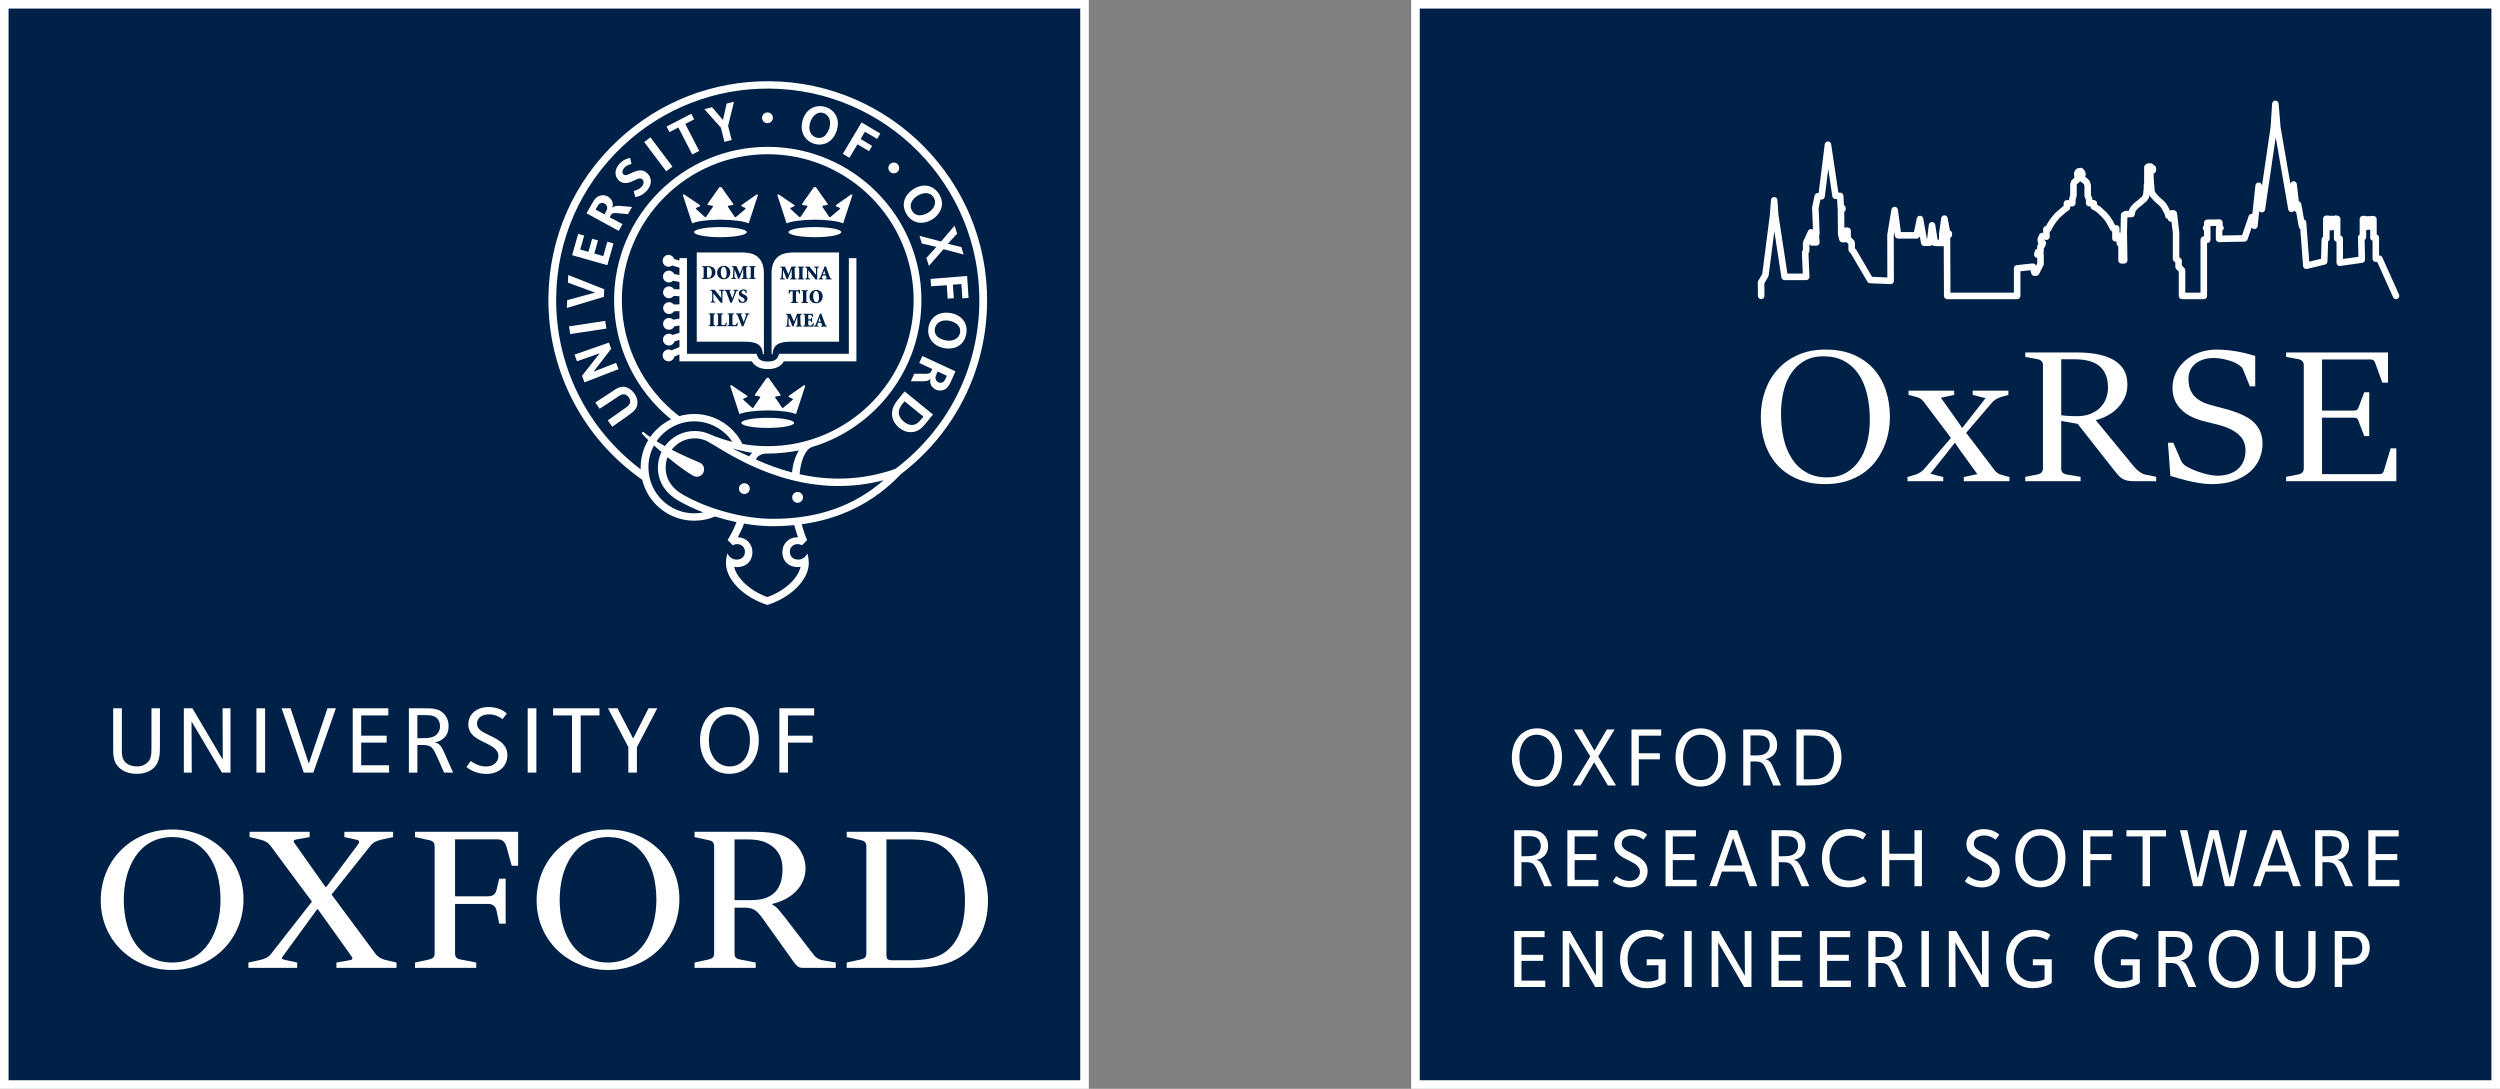 <?xml version="1.0" encoding="UTF-8"?><svg id="Quadrangle_and_Rectangle" xmlns="http://www.w3.org/2000/svg" viewBox="0 0 661.268 288"><rect x="0" y="0" width="661.268" height="288" fill="#808080" stroke="none"/><defs><style>.cls-1{fill:#002147;}.cls-1,.cls-2{stroke-width:0px;}.cls-2{fill:#fff;}</style></defs><rect class="cls-2" width="288" height="288"/><rect class="cls-1" x="2.268" y="2.268" width="283.464" height="283.465"/><path class="cls-2" d="M40.775,203.004c-.943.943-2.422,1.684-4.641,1.684-1.81,0-3.545-.561-4.717-1.734-1.53-1.53-1.479-3.468-1.479-5.15v-10.455h2.295v10.71c0,1.3-.051,2.575.969,3.595.689.688,1.759,1.071,3.009,1.071s2.193-.434,2.805-1.045c1.147-1.148,1.045-2.448,1.045-5.33v-9.001h2.244v8.645c0,3.161.102,5.38-1.53,7.012Z"/><path class="cls-2" d="M58.697,204.356l-8.032-13.54.051,13.54h-2.091v-17.008h2.269l8.032,13.591-.051-13.591h2.091v17.008h-2.269Z"/><path class="cls-2" d="M67.827,204.356v-17.008h2.295v17.008h-2.295Z"/><path class="cls-2" d="M82.876,204.356h-2.525l-5.865-17.008h2.372l4.819,14.662,4.947-14.662h2.218l-5.967,17.008Z"/><path class="cls-2" d="M93.3,204.356v-17.008h9.41v1.887h-7.166v5.354h6.732v1.836h-6.732v5.993h7.369v1.938h-9.613Z"/><path class="cls-2" d="M117.461,204.356l-1.964-4.436c-1.173-2.627-1.734-2.857-4.029-2.857h-1.071v7.293h-2.244v-17.008h3.774c2.27,0,4.029-.025,5.406,1.351.841.841,1.326,1.963,1.326,3.391,0,1.174-.332,2.168-1.046,2.933-.612.663-1.606,1.225-2.728,1.351.561.025,1.122.357,1.454.689.51.511.867,1.326,1.326,2.372l2.193,4.921h-2.397ZM115.651,190.051c-.918-.919-2.117-.893-3.494-.893h-1.759v6.094h.791c1.632,0,3.289.052,4.36-1.02.536-.535.841-1.326.841-2.143,0-.918-.357-1.657-.739-2.039Z"/><path class="cls-2" d="M128.62,204.713c-3.009,0-5.023-1.632-5.227-1.836l1.096-1.581c.306.204,1.963,1.453,4.029,1.453,2.091,0,3.315-1.249,3.315-2.805,0-1.861-2.083-2.779-3.919-3.672-2.167-1.046-4.037-2.168-4.037-4.667,0-2.703,2.193-4.59,5.33-4.59,3.136,0,4.692,1.556,4.845,1.734l-1.147,1.478c-.204-.178-1.556-1.274-3.544-1.274-1.861,0-3.188.918-3.188,2.447,0,1.606,1.504,2.202,3.188,3.069,1.504.765,4.845,1.929,4.845,5.27,0,2.805-2.065,4.973-5.584,4.973Z"/><path class="cls-2" d="M139.581,204.356v-17.008h2.295v17.008h-2.295Z"/><path class="cls-2" d="M153.594,189.235v15.121h-2.295v-15.121h-4.998v-1.887h12.265v1.887h-4.972Z"/><path class="cls-2" d="M168.469,197.624v6.731h-2.269v-6.731l-5.38-10.276h2.507l4.148,8.003,4.068-8.003h2.307l-5.381,10.276Z"/><path class="cls-2" d="M192.881,204.688c-4.488,0-7.727-3.647-7.727-8.798,0-5.253,3.213-8.874,7.854-8.874,4.538,0,7.7,3.621,7.7,8.747,0,5.304-3.188,8.925-7.828,8.925ZM192.855,188.955c-3.238,0-5.356,2.728-5.356,6.885,0,4.131,2.372,6.885,5.482,6.885,3.545,0,5.381-3.034,5.381-7.038,0-4.055-2.27-6.731-5.508-6.731Z"/><path class="cls-2" d="M208.419,189.235v5.354h6.527v1.836h-6.527v7.931h-2.269v-17.008h9.205v1.887h-6.936Z"/><path class="cls-2" d="M64.407,237.785c0,10.894-8.389,18.782-18.881,18.782-10.682,0-18.881-7.99-18.881-18.381,0-10.884,8.4-18.779,18.881-18.779,10.695,0,18.881,7.984,18.881,18.378h0ZM58.329,237.985c0-9.89-4.699-16.573-12.803-16.573-8.787,0-12.781,8.087-12.781,16.573,0,9.894,4.695,16.612,12.781,16.612,8.801,0,12.803-8.105,12.803-16.612h0Z"/><path class="cls-2" d="M179.704,237.785c0,10.894-8.392,18.782-18.882,18.782-10.681,0-18.88-7.99-18.88-18.381,0-10.884,8.395-18.779,18.88-18.779,10.688,0,18.882,7.984,18.882,18.378h0ZM173.616,237.985c0-9.89-4.696-16.573-12.794-16.573-8.794,0-12.787,8.087-12.787,16.573,0,9.894,4.695,16.612,12.787,16.612,8.791,0,12.794-8.105,12.794-16.612h0Z"/><path class="cls-2" d="M194.291,238.084h4.494c6.794,0,8.197-4.173,8.197-8.279,0-3.074-1.303-5.584-4.494-6.986-1.705-.702-3.303-.8-5.497-.8h-2.7v16.065h0ZM202.488,244.004c-2.1-3.01-2.9-3.914-5.497-3.914h-2.7v12.005c0,1.004.3,1.498,1.499,1.703l4.099.799v1.411h-16.18v-1.411l3.691-.799c1.203-.306,1.492-.699,1.492-1.703v-28.17c0-1.005-.389-1.51-1.492-1.709l-3.691-.805v-1.399h15.778c3.303,0,5.597.297,7.495,1.001,3.893,1.499,6.088,5.212,6.088,8.688,0,4.406-3.291,8.082-8.789,9.387v.203c1.104.495,1.699,1.208,5.598,6.31l4.996,6.493c.695,1.004,1.499,1.703,2.791,1.906l3.402.596v1.411h-8.688c-1.004,0-1.506-.306-2.402-1.514l-7.49-10.49h0Z"/><path class="cls-2" d="M132.051,232.409h1.698v11.902h-1.698l-.703-3.419c-.289-1.297-1.09-1.803-2.294-1.803h-8.688v13.006c0,1.004.3,1.498,1.491,1.703l4.106.799v1.411h-16.191v-1.411l3.691-.799c1.205-.306,1.506-.699,1.506-1.703v-28.17c0-1.005-.402-1.51-1.506-1.709l-3.691-.805v-1.399h27.275v8.986h-1.693l-1.404-5.074c-.399-1.412-1.203-1.906-2.399-1.906h-11.184v15.062h8.688c1.204,0,2.005-.47,2.294-1.764l.703-2.908h0Z"/><path class="cls-2" d="M223.965,256.008v-1.411l3.693-.799c1.201-.306,1.502-.699,1.502-1.703v-28.17c0-1.005-.4-1.51-1.502-1.709l-3.693-.805v-1.399h16.887c4.594,0,7.893.593,10.582,1.803,6.801,3.112,9.893,9.793,9.893,16.37,0,6.416-2.389,12.396-8.488,15.612-2.797,1.496-6.691,2.21-11.785,2.21h-17.088ZM234.459,222.019v30.368c0,1.309.297,1.614,1.598,1.614h4.395c4.193,0,7.291-.509,9.49-2.108,3.7-2.706,5.297-7.386,5.297-13.604,0-6.084-1.597-11.862-6.594-14.771-2.107-1.201-4.797-1.498-8.994-1.498h-5.191Z"/><path class="cls-2" d="M78.602,254.597v1.411h-12.894v-1.411l3.195-.697c1.199-.307,2.102-.698,2.807-1.615l10.796-13.792-10.796-14.567c-.705-1.005-1.607-1.51-2.705-1.809l-2.99-.705v-1.399h15.889v1.399l-3.403.607c-1.094.197-.992.494-.388,1.298l7.981,11.301h.203l8.287-11.101c.603-.801.603-1.201-.301-1.4l-3.191-.705v-1.399h12.881v1.399l-3.189.705c-1.204.299-2.107.702-2.803,1.603l-10.279,12.891,11.477,15.484c.702,1.004,1.605,1.498,2.708,1.805l2.988.697v1.411h-15.891v-1.411l3.411-.596c1.085-.203.983-.509.397-1.31l-8.705-12.191h-.196l-8.891,12.191c-.604.802-.699,1.005.398,1.209l3.203.697h0Z"/><path class="cls-2" d="M188.275,72.091c0,.92-.45,1.42-.9,1.42-.25,0-.37-.09-.37-.55v-2c0-.13.01-.25.03-.26.04-.02.11-.04.23-.04.44,0,1.01.31,1.01,1.43Z"/><path class="cls-2" d="M191.385,70.591c-.4,0-.73.46-.73,1.37,0,.94.35,1.63.86,1.63.45,0,.69-.43.69-1.37,0-1.05-.37-1.63-.82-1.63ZM191.385,70.591c-.4,0-.73.46-.73,1.37,0,.94.35,1.63.86,1.63.45,0,.69-.43.69-1.37,0-1.05-.37-1.63-.82-1.63ZM191.385,70.591c-.4,0-.73.46-.73,1.37,0,.94.35,1.63.86,1.63.45,0,.69-.43.69-1.37,0-1.05-.37-1.63-.82-1.63ZM191.385,70.591c-.4,0-.73.46-.73,1.37,0,.94.35,1.63.86,1.63.45,0,.69-.43.69-1.37,0-1.05-.37-1.63-.82-1.63ZM191.385,70.591c-.4,0-.73.46-.73,1.37,0,.94.35,1.63.86,1.63.45,0,.69-.43.69-1.37,0-1.05-.37-1.63-.82-1.63ZM191.385,70.591c-.4,0-.73.46-.73,1.37,0,.94.35,1.63.86,1.63.45,0,.69-.43.69-1.37,0-1.05-.37-1.63-.82-1.63ZM191.385,70.591c-.4,0-.73.46-.73,1.37,0,.94.35,1.63.86,1.63.45,0,.69-.43.69-1.37,0-1.05-.37-1.63-.82-1.63ZM191.385,70.591c-.4,0-.73.46-.73,1.37,0,.94.35,1.63.86,1.63.45,0,.69-.43.69-1.37,0-1.05-.37-1.63-.82-1.63ZM191.385,70.591c-.4,0-.73.46-.73,1.37,0,.94.35,1.63.86,1.63.45,0,.69-.43.69-1.37,0-1.05-.37-1.63-.82-1.63ZM191.385,70.591c-.4,0-.73.46-.73,1.37,0,.94.35,1.63.86,1.63.45,0,.69-.43.69-1.37,0-1.05-.37-1.63-.82-1.63ZM191.385,70.591c-.4,0-.73.46-.73,1.37,0,.94.35,1.63.86,1.63.45,0,.69-.43.69-1.37,0-1.05-.37-1.63-.82-1.63ZM191.385,70.591c-.4,0-.73.46-.73,1.37,0,.94.35,1.63.86,1.63.45,0,.69-.43.69-1.37,0-1.05-.37-1.63-.82-1.63ZM191.385,70.591c-.4,0-.73.46-.73,1.37,0,.94.35,1.63.86,1.63.45,0,.69-.43.69-1.37,0-1.05-.37-1.63-.82-1.63ZM191.385,70.591c-.4,0-.73.46-.73,1.37,0,.94.35,1.63.86,1.63.45,0,.69-.43.69-1.37,0-1.05-.37-1.63-.82-1.63ZM191.385,70.591c-.4,0-.73.46-.73,1.37,0,.94.35,1.63.86,1.63.45,0,.69-.43.69-1.37,0-1.05-.37-1.63-.82-1.63ZM191.385,70.591c-.4,0-.73.46-.73,1.37,0,.94.35,1.63.86,1.63.45,0,.69-.43.69-1.37,0-1.05-.37-1.63-.82-1.63ZM191.385,70.591c-.4,0-.73.46-.73,1.37,0,.94.35,1.63.86,1.63.45,0,.69-.43.69-1.37,0-1.05-.37-1.63-.82-1.63ZM191.385,70.591c-.4,0-.73.46-.73,1.37,0,.94.35,1.63.86,1.63.45,0,.69-.43.69-1.37,0-1.05-.37-1.63-.82-1.63ZM191.385,70.591c-.4,0-.73.46-.73,1.37,0,.94.35,1.63.86,1.63.45,0,.69-.43.69-1.37,0-1.05-.37-1.63-.82-1.63ZM191.385,70.591c-.4,0-.73.46-.73,1.37,0,.94.35,1.63.86,1.63.45,0,.69-.43.69-1.37,0-1.05-.37-1.63-.82-1.63ZM202.055,72.211c0-2.1-.71-3.79-2.24-4.69-.97-.57-2.27-.75-3.88-.75h-11.64v23.61h12.68c2.93,0,4.66.66,4.81,3.29h.28l-.01-21.46ZM193.475,73.581c.25-.02.35-.07.38-.27.02-.16.05-.43.08-.91l.06-1.05c.03-.65-.01-.71-.42-.75v-.2h1.23l.91,2.06.79-2.06h1.27v.2c-.4.04-.42.06-.4.61l.05,1.74c.01.58.02.59.4.63v.2h-1.63v-.2c.39-.04.41-.05.4-.63l-.01-1.83h-.03l-1,2.61h-.28l-.95-2.43h-.01l-.04,1.16c-.02.44-.01.69.01.85.02.2.13.24.47.27v.2h-1.28v-.2ZM196.425,78.701l-.08-.04c-.43-.2-.91-.47-.91-1.02,0-.59.42-1.07,1.24-1.07.16,0,.33.02.48.06.12.03.2.05.27.07.02.21.06.46.12.82l-.23.03c-.12-.34-.3-.71-.71-.71-.27,0-.45.2-.45.45,0,.26.2.41.53.56l.12.06c.48.22.89.48.89,1.09,0,.64-.52,1.11-1.32,1.11-.21,0-.43-.04-.57-.09-.15-.05-.26-.09-.33-.13-.04-.23-.1-.51-.17-.86l.23-.07c.11.3.42.88.93.88.27,0,.48-.18.48-.52,0-.3-.21-.48-.52-.62ZM192.995,77.121c.09.29.51,1.32.7,1.83.16-.45.49-1.44.58-1.68.11-.32.07-.38-.16-.4l-.16-.02v-.2h1.26v.2c-.29.04-.37.06-.57.54-.03.07-.66,1.61-1.06,2.68h-.4c-.36-.94-.84-2.23-1.03-2.72-.17-.44-.28-.47-.53-.5v-.2h1.68v.2l-.17.02c-.2.02-.2.07-.14.25ZM191.485,70.321c.96,0,1.69.7,1.69,1.73,0,1.12-.76,1.81-1.76,1.81-1.05,0-1.73-.76-1.73-1.72,0-.85.56-1.82,1.8-1.82ZM185.705,73.781v-.2c.38-.03.42-.07.42-.63v-1.72c0-.56-.04-.6-.38-.63v-.2h1.52c.64,0,1.17.13,1.52.46.24.24.45.62.45,1.07,0,1.3-.99,1.85-2.19,1.85h-1.34ZM189.165,83.101c-.36.03-.4.06-.4.63v1.71c0,.56.04.6.4.63v.21h-1.69v-.21c.36-.03.4-.07.4-.63v-1.71c0-.57-.04-.6-.4-.63v-.21h1.69v.21ZM189.245,80.031h-1.29v-.2c.23-.01.36-.09.39-.27.02-.16.04-.45.04-.99v-.96c0-.39-.01-.45-.12-.6-.07-.11-.2-.14-.39-.16v-.2h1.15l1.73,2.16h.01v-.7c0-.55-.02-.83-.04-.99-.02-.19-.17-.25-.51-.27v-.2h1.33v.2c-.26.01-.4.08-.42.27-.02.16-.04.44-.04.99v1.96h-.45l-1.93-2.46h-.01v.96c0,.54.02.83.04.99.03.18.17.25.51.27v.2ZM192.085,86.281h-2.58v-.21c.4-.03.44-.07.44-.63v-1.71c0-.57-.04-.6-.39-.63v-.21h1.69v.21c-.38.03-.42.06-.42.63v1.78c0,.27.01.4.11.45.08.04.2.04.36.04.17,0,.39-.01.5-.15.08-.09.17-.23.25-.51l.23.04c-.03.19-.14.74-.19.9ZM194.995,86.281h-2.59v-.21c.4-.03.44-.07.44-.63v-1.71c0-.57-.04-.6-.39-.63v-.21h1.69v.21c-.37.03-.41.06-.41.63v1.78c0,.27.01.4.1.45.08.04.2.04.36.04.17,0,.4-.01.5-.15.09-.09.18-.23.26-.51l.22.04c-.03.19-.14.74-.18.9ZM198.245,83.101c-.29.03-.37.06-.57.53-.03.08-.66,1.62-1.05,2.68h-.41c-.36-.93-.84-2.22-1.03-2.71-.17-.45-.28-.47-.53-.5v-.21h1.68v.21l-.17.02c-.2.02-.2.06-.14.25.1.29.51,1.31.7,1.82.16-.44.49-1.43.58-1.68.11-.32.07-.37-.16-.4l-.15-.01v-.21h1.25v.21ZM199.865,70.601c-.36.03-.4.07-.4.63v1.72c0,.56.04.6.4.63v.2h-1.69v-.2c.36-.03.4-.07.4-.63v-1.72c0-.56-.04-.6-.4-.63v-.2h1.69v.2ZM191.515,73.591c.45,0,.69-.43.69-1.37,0-1.05-.37-1.63-.82-1.63-.4,0-.73.46-.73,1.37,0,.94.35,1.63.86,1.63ZM191.385,70.591c-.4,0-.73.46-.73,1.37,0,.94.35,1.63.86,1.63.45,0,.69-.43.69-1.37,0-1.05-.37-1.63-.82-1.63ZM191.385,70.591c-.4,0-.73.46-.73,1.37,0,.94.35,1.63.86,1.63.45,0,.69-.43.69-1.37,0-1.05-.37-1.63-.82-1.63ZM191.385,70.591c-.4,0-.73.46-.73,1.37,0,.94.35,1.63.86,1.63.45,0,.69-.43.69-1.37,0-1.05-.37-1.63-.82-1.63ZM191.385,70.591c-.4,0-.73.46-.73,1.37,0,.94.35,1.63.86,1.63.45,0,.69-.43.69-1.37,0-1.05-.37-1.63-.82-1.63ZM191.385,70.591c-.4,0-.73.46-.73,1.37,0,.94.35,1.63.86,1.63.45,0,.69-.43.69-1.37,0-1.05-.37-1.63-.82-1.63ZM191.385,70.591c-.4,0-.73.46-.73,1.37,0,.94.35,1.63.86,1.63.45,0,.69-.43.69-1.37,0-1.05-.37-1.63-.82-1.63ZM191.385,70.591c-.4,0-.73.46-.73,1.37,0,.94.35,1.63.86,1.63.45,0,.69-.43.69-1.37,0-1.05-.37-1.63-.82-1.63ZM191.385,70.591c-.4,0-.73.46-.73,1.37,0,.94.35,1.63.86,1.63.45,0,.69-.43.69-1.37,0-1.05-.37-1.63-.82-1.63ZM191.385,70.591c-.4,0-.73.46-.73,1.37,0,.94.35,1.63.86,1.63.45,0,.69-.43.69-1.37,0-1.05-.37-1.63-.82-1.63ZM191.385,70.591c-.4,0-.73.46-.73,1.37,0,.94.35,1.63.86,1.63.45,0,.69-.43.69-1.37,0-1.05-.37-1.63-.82-1.63ZM191.385,70.591c-.4,0-.73.46-.73,1.37,0,.94.35,1.63.86,1.63.45,0,.69-.43.69-1.37,0-1.05-.37-1.63-.82-1.63ZM191.385,70.591c-.4,0-.73.46-.73,1.37,0,.94.35,1.63.86,1.63.45,0,.69-.43.69-1.37,0-1.05-.37-1.63-.82-1.63ZM191.385,70.591c-.4,0-.73.46-.73,1.37,0,.94.35,1.63.86,1.63.45,0,.69-.43.69-1.37,0-1.05-.37-1.63-.82-1.63ZM191.385,70.591c-.4,0-.73.46-.73,1.37,0,.94.35,1.63.86,1.63.45,0,.69-.43.69-1.37,0-1.05-.37-1.63-.82-1.63ZM191.385,70.591c-.4,0-.73.46-.73,1.37,0,.94.35,1.63.86,1.63.45,0,.69-.43.69-1.37,0-1.05-.37-1.63-.82-1.63ZM191.385,70.591c-.4,0-.73.46-.73,1.37,0,.94.35,1.63.86,1.63.45,0,.69-.43.69-1.37,0-1.05-.37-1.63-.82-1.63ZM191.385,70.591c-.4,0-.73.46-.73,1.37,0,.94.35,1.63.86,1.63.45,0,.69-.43.69-1.37,0-1.05-.37-1.63-.82-1.63ZM191.385,70.591c-.4,0-.73.46-.73,1.37,0,.94.35,1.63.86,1.63.45,0,.69-.43.69-1.37,0-1.05-.37-1.63-.82-1.63Z"/><path class="cls-2" d="M215.815,76.951c-.4,0-.73.46-.73,1.37,0,.94.35,1.63.86,1.63.45,0,.69-.43.69-1.37,0-1.05-.37-1.63-.82-1.63ZM218.015,71.571h-.02l-.32.99h.67l-.33-.99ZM218.015,71.571h-.02l-.32.99h.67l-.33-.99ZM215.815,76.951c-.4,0-.73.46-.73,1.37,0,.94.35,1.63.86,1.63.45,0,.69-.43.69-1.37,0-1.05-.37-1.63-.82-1.63ZM215.815,76.951c-.4,0-.73.46-.73,1.37,0,.94.35,1.63.86,1.63.45,0,.69-.43.69-1.37,0-1.05-.37-1.63-.82-1.63ZM218.015,71.571h-.02l-.32.99h.67l-.33-.99ZM218.015,71.571h-.02l-.32.99h.67l-.33-.99ZM215.815,76.951c-.4,0-.73.46-.73,1.37,0,.94.35,1.63.86,1.63.45,0,.69-.43.69-1.37,0-1.05-.37-1.63-.82-1.63ZM215.815,76.951c-.4,0-.73.46-.73,1.37,0,.94.35,1.63.86,1.63.45,0,.69-.43.69-1.37,0-1.05-.37-1.63-.82-1.63ZM218.015,71.571h-.02l-.32.99h.67l-.33-.99ZM218.015,71.571h-.02l-.32.99h.67l-.33-.99ZM215.815,76.951c-.4,0-.73.46-.73,1.37,0,.94.35,1.63.86,1.63.45,0,.69-.43.69-1.37,0-1.05-.37-1.63-.82-1.63ZM210.215,66.771c-1.61,0-2.92.18-3.88.75-1.54.9-2.25,2.59-2.25,4.69v21.46h.28c.15-2.63,1.88-3.29,4.81-3.29h12.76v-23.61h-11.72ZM212.955,70.511h1.15l1.73,2.16h.01v-.69c0-.55-.02-.84-.04-1-.03-.18-.17-.25-.51-.26v-.21h1.33v.21c-.26.01-.4.08-.42.26-.02.16-.05.45-.05,1v1.95h-.44l-1.93-2.45h-.01v.95c0,.55.02.84.04,1,.03.18.17.25.51.26v.21h-1.29v-.21c.23-.01.36-.08.39-.26.02-.16.04-.45.04-1v-.95c0-.39-.01-.46-.12-.6-.07-.11-.2-.15-.39-.16v-.21ZM217.605,78.411c0,1.11-.76,1.81-1.76,1.81-1.05,0-1.73-.76-1.73-1.72,0-.84.56-1.82,1.81-1.82.95,0,1.68.7,1.68,1.73ZM213.685,79.941v.2h-1.69v-.2c.36-.03.4-.07.4-.63v-1.72c0-.56-.04-.6-.4-.63v-.2h1.69v.2c-.36.03-.4.07-.4.63v1.72c0,.56.04.6.4.63ZM211.005,73.691c.36-.03.4-.06.4-.63v-1.71c0-.57-.04-.6-.4-.63v-.21h1.68v.21c-.36.03-.4.06-.4.63v1.71c0,.57.04.6.4.63v.21h-1.68v-.21ZM211.035,79.941v.2h-1.82v-.2c.41-.03.45-.07.45-.63v-2.28h-.08c-.35,0-.49.06-.58.16-.06.07-.12.21-.19.5h-.22c.02-.44.05-.79.06-1.06h.17c.07.12.13.13.27.13h2.07c.14,0,.16-.03.25-.13h.16c.01.22.03.66.06,1.05l-.23.01c-.08-.31-.14-.45-.22-.53-.08-.1-.26-.13-.51-.13h-.12v2.28c0,.56.04.6.48.63ZM207.585,73.901h-1.29v-.21c.25-.02.35-.07.38-.26.03-.16.06-.44.08-.91l.06-1.05c.04-.66,0-.72-.41-.75v-.21h1.22l.91,2.06.8-2.06h1.26v.21c-.39.03-.42.05-.4.6l.05,1.74c.02.58.03.6.4.63v.21h-1.63v-.21c.39-.03.41-.05.4-.63l-.01-1.83h-.02l-1.01,2.61h-.28l-.95-2.43h-.01l-.04,1.16c-.01.45-.01.7.01.86.02.19.14.24.48.26v.21ZM212.145,86.391h-1.63v-.2c.39-.04.4-.06.4-.63l-.02-1.84h-.02l-1,2.61h-.28l-.96-2.42h-.01l-.03,1.15c-.02.45-.01.7.01.86.02.19.13.24.47.27v.2h-1.28v-.2c.25-.02.34-.08.38-.27.02-.16.05-.44.08-.91l.06-1.05c.03-.66-.01-.71-.42-.75v-.2h1.22l.91,2.06.8-2.06h1.27v.2c-.4.04-.42.06-.41.6l.06,1.75c.01.57.02.59.4.63v.2ZM215.105,86.391h-2.65v-.2c.4-.03.44-.07.44-.63v-1.72c0-.56-.04-.6-.39-.63v-.2h2.47c0,.08.03.46.06.86l-.23.01c-.06-.25-.11-.4-.2-.48-.08-.09-.25-.12-.53-.12h-.08c-.2,0-.21,0-.21.18v1h.26c.45,0,.46-.03.51-.42h.23v1.22h-.23c-.05-.45-.06-.48-.51-.48h-.26v.84c0,.28.01.4.1.45.08.04.2.05.36.05.21,0,.44-.03.56-.16.09-.09.17-.28.25-.53l.23.03c-.02.26-.13.79-.18.93ZM218.745,86.391h-1.63v-.2l.16-.02c.19-.03.2-.08.13-.27l-.19-.53h-.85l-.16.5c-.07.22-.07.27.17.3l.16.02v.2h-1.22v-.2c.27-.04.35-.06.52-.5l1.04-2.69.36-.07.35.98c.23.62.45,1.24.65,1.77.16.45.26.48.51.51v.2ZM219.975,73.901h-1.64v-.21l.16-.02c.19-.02.2-.08.13-.26l-.19-.53h-.85l-.16.5c-.06.22-.06.27.18.3l.15.01v.21h-1.22v-.21c.27-.03.35-.05.52-.49l1.04-2.69.36-.07.35.98c.23.62.45,1.23.65,1.76.17.46.26.48.52.51v.21ZM217.995,71.571l-.32.99h.67l-.33-.99h-.02ZM216.775,84.061l-.32,1h.66l-.32-1h-.02ZM215.085,78.321c0,.94.35,1.63.86,1.63.45,0,.69-.43.69-1.37,0-1.05-.37-1.63-.82-1.63-.4,0-.73.46-.73,1.37ZM215.815,76.951c-.4,0-.73.46-.73,1.37,0,.94.35,1.63.86,1.63.45,0,.69-.43.69-1.37,0-1.05-.37-1.63-.82-1.63ZM218.015,71.571h-.02l-.32.99h.67l-.33-.99ZM218.015,71.571h-.02l-.32.99h.67l-.33-.99ZM215.815,76.951c-.4,0-.73.46-.73,1.37,0,.94.35,1.63.86,1.63.45,0,.69-.43.69-1.37,0-1.05-.37-1.63-.82-1.63ZM215.815,76.951c-.4,0-.73.46-.73,1.37,0,.94.35,1.63.86,1.63.45,0,.69-.43.69-1.37,0-1.05-.37-1.63-.82-1.63ZM218.015,71.571h-.02l-.32.99h.67l-.33-.99ZM218.015,71.571h-.02l-.32.99h.67l-.33-.99ZM215.815,76.951c-.4,0-.73.46-.73,1.37,0,.94.35,1.63.86,1.63.45,0,.69-.43.69-1.37,0-1.05-.37-1.63-.82-1.63ZM218.015,71.571h-.02l-.32.99h.67l-.33-.99ZM218.015,71.571h-.02l-.32.99h.67l-.33-.99Z"/><path class="cls-2" d="M224.526,68.271v25.306h-18.425l-.253.625c-.3.74-.841,1.426-2.757,1.426-1.914,0-2.455-.686-2.755-1.426l-.252-.625h-18.367v-25.306h-2v.654l-1.402-.431c-.205-.623-.785-1.075-1.476-1.075-.861,0-1.563.7-1.563,1.563s.702,1.563,1.563,1.563c.358,0,.685-.126.949-.33l1.93.592v1.932l-1.388-.249c-.239-.506-.736-.87-1.333-.899-.861-.041-1.596.623-1.637,1.486-.042.862.625,1.595,1.486,1.636.453.022.867-.155,1.168-.45l1.703.306v1.976l-1.456-.065c-.278-.433-.761-.721-1.312-.721-.861,0-1.563.7-1.563,1.562,0,.863.702,1.563,1.563,1.563.501,0,.942-.24,1.228-.607l1.54.067v2.148l-1.505.054c-.286-.372-.732-.617-1.236-.617-.861,0-1.562.7-1.562,1.562s.701,1.562,1.562,1.562c.547,0,1.027-.282,1.306-.709l1.436-.052v1.978l-1.663.286c-.283-.283-.674-.459-1.105-.459-.861,0-1.563.7-1.563,1.562,0,.864.702,1.562,1.563,1.562.621,0,1.154-.365,1.406-.891l1.362-.234v1.937l-1.846.564c-.265-.204-.591-.33-.95-.33-.862,0-1.563.699-1.563,1.562,0,.864.701,1.563,1.563,1.563.69,0,1.27-.451,1.476-1.074l1.319-.403v1.863l-2.062.89c-.255-.157-.558-.242-.879-.23-.861.034-1.534.762-1.5,1.624.034.863.765,1.534,1.625,1.5.729-.029,1.316-.556,1.461-1.239l1.355-.585v1.835h19.134c.813,1.35,2.183,2.051,4.24,2.051,2.06,0,3.43-.701,4.242-2.051h19.192v-27.306h-2Z"/><path class="cls-2" d="M190.552,60.061c-3.853,0-6.976.6-6.976,1.338,0,.74,3.123,1.338,6.976,1.338,3.852,0,6.975-.598,6.975-1.338,0-.738-3.123-1.338-6.975-1.338Z"/><path class="cls-2" d="M200.157,51.42l-4.027,2.83-.034.287.957.43c.19.095.191.247.095.339l-2.53,2.135-.24-.021-1.791-2.642c-.124-.171-.079-.342.137-.378l1.203-.196v-.304l-3.118-4.405h-.513l-3.117,4.405v.304l1.203.196c.215.036.26.207.137.378l-1.793,2.642-.24.021-2.361-2.135c-.097-.092-.095-.244.094-.339l.958-.43-.035-.287-4.194-2.83-.34.134,2.463,7.524c1.25-.562,4.121-.957,7.482-.973,3.362.016,6.233.411,7.483.973l2.463-7.524-.34-.134Z"/><path class="cls-2" d="M203.063,110.518c-3.853,0-6.976.599-6.976,1.338s3.122,1.338,6.976,1.338c3.851,0,6.974-.599,6.974-1.338s-3.123-1.338-6.974-1.338Z"/><path class="cls-2" d="M212.667,101.877l-4.027,2.83-.034.287.957.43c.189.095.191.247.095.339l-2.529,2.135-.24-.021-1.792-2.641c-.123-.172-.079-.342.138-.378l1.202-.196v-.304l-3.117-4.405h-.514l-3.117,4.405v.304l1.203.196c.216.036.261.206.137.378l-1.792,2.641-.24.021-2.362-2.135c-.097-.092-.095-.244.094-.339l.958-.43-.035-.287-4.193-2.83-.34.133,2.462,7.524c1.25-.561,4.121-.957,7.483-.973,3.362.016,6.233.411,7.483.973l2.462-7.524-.34-.133Z"/><path class="cls-2" d="M215.543,60.061c-3.853,0-6.976.6-6.976,1.338,0,.74,3.123,1.338,6.976,1.338,3.852,0,6.974-.598,6.974-1.338,0-.738-3.122-1.338-6.974-1.338Z"/><path class="cls-2" d="M225.146,51.42l-4.026,2.83-.035.287.957.43c.189.095.191.247.095.339l-2.529,2.135-.24-.021-1.791-2.642c-.124-.171-.08-.342.137-.378l1.203-.196v-.304l-3.118-4.405h-.513l-3.117,4.405v.304l1.203.196c.215.036.26.207.137.378l-1.793,2.642-.24.021-2.361-2.162c-.097-.092-.096-.244.094-.339l.958-.402-.036-.287-4.193-2.83-.34.134,2.463,7.524c1.249-.562,4.12-.957,7.482-.973,3.362.016,6.233.411,7.483.973l2.462-7.524-.34-.134Z"/><path class="cls-2" d="M204.438,31.166c0,.79-.641,1.43-1.431,1.43s-1.431-.64-1.431-1.43c0-.79.641-1.431,1.431-1.431s1.431.641,1.431,1.431Z"/><path class="cls-2" d="M237.841,44.502c-.041.79-.715,1.395-1.503,1.353-.789-.04-1.395-.713-1.355-1.503.041-.786.715-1.394,1.503-1.353.789.04,1.396.714,1.355,1.502Z"/><path class="cls-2" d="M198.313,129.247c0,.79-.641,1.431-1.431,1.431s-1.431-.641-1.431-1.431c0-.791.641-1.432,1.431-1.432s1.431.641,1.431,1.432Z"/><path class="cls-2" d="M212.401,131.558c0,.79-.641,1.431-1.431,1.431s-1.431-.641-1.431-1.431c0-.79.641-1.43,1.431-1.43s1.431.64,1.431,1.43Z"/><path class="cls-2" d="M164.757,102.296c.488.003,1.874.137,3.047,1.804.482.687.824,1.495.822,2.342-.002,1.4-.685,2.21-2.328,3.366l-4.359,3.076-1.186-1.687,4.882-3.444c.451-.317,1.054-.84,1.055-1.51.001-.369-.05-.669-.384-1.145-.518-.735-1.06-.799-1.403-.799-.518-.001-1.008.312-2.058,1.05l-4.231,2.758-1.152-1.639,4.492-2.94c1.186-.835,1.952-1.236,2.803-1.232Z"/><path class="cls-2" d="M156.993,98.311l5.968-2.343.644,1.675-9.01,3.492-.638-1.746,4.661-5.936-6.011,2.101-.642-1.759,9.092-3.18.604,1.65-4.668,6.046Z"/><path class="cls-2" d="M150.517,86.325l9.57-1.456.31,2.037-9.571,1.456-.31-2.037Z"/><path class="cls-2" d="M159.745,78.515l-9.814,2.941.088-2.075,7.362-1.983-7.167-2.641.086-2.017,9.53,3.773-.085,2.001Z"/><path class="cls-2" d="M151.326,67.5l1.605-5.641,1.592.453-1.049,3.686,2.164.616.985-3.462,1.562.443-.985,3.463,2.373.676,1.081-3.798,1.62.461-1.637,5.752-9.312-2.649Z"/><path class="cls-2" d="M166.109,56.64l-2.867-.254c-1.358-.126-1.49.199-1.872.885l-.113.202,3.403,1.81-1.011,1.79-8.512-4.659,1.395-2.449c.63-1.129,1.301-2.328,3.004-2.328,1.07,0,2.558.899,2.558,2.516,0,.286-.069.59-.188.907.383-.552,1.076-.634,1.705-.627.351.004.693.056.977.08l2.583.227-1.06,1.901ZM158.963,53.708c-.494.14-.75.52-1.117,1.18l-.318.549,2.348,1.266.397-.71c.332-.596.405-.938.288-1.351-.09-.316-.387-.648-.678-.811-.343-.19-.682-.189-.919-.122Z"/><path class="cls-2" d="M170.397,37.578l1.645-1.24,5.826,7.731-1.646,1.24-5.826-7.731Z"/><path class="cls-2" d="M181.26,32.778l3.679,7.134-1.832.945-3.679-7.134-2.36,1.218-.758-1.471,6.541-3.373.758,1.471-2.349,1.21Z"/><path class="cls-2" d="M192.591,33.296l.935,3.746-1.916.478-.934-3.747-4.364-4.91,2.028-.506,2.886,3.378.972-4.347,1.945-.476-1.552,6.385Z"/><path class="cls-2" d="M227.634,36.773l3.056,1.819-.831,1.397-3.056-1.819-2.123,3.566-1.746-1.039,4.952-8.319,4.964,2.956-.847,1.421-3.217-1.915-1.152,1.933Z"/><path class="cls-2" d="M245.033,68.226l2.647-2.912-3.844-.909-.634-2.022,5.716,1.493,3.583-4.194.664,2.119-2.459,2.686,3.57.859.62,1.98-5.312-1.423-3.891,4.429-.66-2.106h0Z"/><path class="cls-2" d="M254.294,75.127l-2.245.181.238,3.576-1.623.108-.238-3.548-4.142.279-.138-1.944,9.662-.791.387,5.821-1.651.11-.25-3.793h0Z"/><path class="cls-2" d="M261.097,79.876c.26-31.938-25.557-58.131-57.55-58.39-14.949-.121-29.191,5.425-40.103,15.615-11.726,10.952-18.257,25.81-18.387,41.836-.155,19.108,9.114,36.995,24.803,47.953,1.488,6.206,7.092,10.839,13.774,10.839,1.911,0,3.765-.374,5.511-1.107,1.86.59,3.768,1.088,5.67,1.487-.617,1.7-1.493,3.302-2.347,4.752l1.389,1.389c.332-.221.723-.328,1.113-.33,1.062,0,2.079.727,2.071,2.038,0,1.065-.719,2.063-2.212,2.062-.811-.001-1.859-.428-2.425-1.64,0,0-.377,1.181-.377,2.603,0,4.307,4.68,9.047,10.943,11.031,6.299-1.969,10.96-6.725,10.96-11.031,0-1.422-.376-2.603-.376-2.603-.567,1.212-1.614,1.639-2.425,1.64-1.493.001-2.213-.997-2.213-2.062-.008-1.312,1.009-2.038,2.071-2.038.392.002.781.109,1.114.33l1.275-1.268.032-.019.054-.067c.005.004.012.005.018.01l.002-.035.008-.01-.006-.01v-.003c-.627-1.501-1.084-2.869-1.406-4.175,10.388-1.424,19.157-5.835,26.137-13.172l-.01-.014c14.403-10.95,22.744-27.52,22.891-45.612ZM183.635,135.78c-6.685,0-12.122-5.457-12.122-12.165,0-2.097.531-4.07,1.466-5.794.62.562,1.282,1.147,1.97,1.738-.591,1.246-.931,2.631-.931,4.098,0,3.642,1.836,6.649,5.308,8.697,2.015,1.188,4.301,2.259,6.722,3.187-.788.159-1.594.239-2.412.239ZM203.077,118.018c-2.267,0-4.501-.205-6.697-.589-2.365-4.819-7.354-7.929-12.745-7.929-1.382,0-2.714.207-3.978.576-9.51-7.286-15.172-18.671-15.172-30.67,0-21.29,17.312-38.61,38.592-38.61s38.591,17.32,38.591,38.61-17.312,38.611-38.591,38.611ZM211.312,119.129c-.999,1.611-1.613,3.707-1.825,5.829-3.533-.926-6.747-2.148-9.565-3.427.39-.815,1.305-1.571,2.864-1.571.097,0,.193.007.29.007,2.821,0,5.575-.289,8.235-.838ZM198.97,119.764c-.32.281-.587.6-.803.94-1.24-.524-3.63-1.642-4.406-2.107,1.227.395,3.967,1.044,5.209,1.168ZM183.635,111.449c4.061,0,7.862,2.085,10.092,5.424-1.961-.488-3.885-1.128-5.762-1.928l-.005.012-.056-.032c-1.308-.616-2.709-.929-4.165-.929-3.233,0-6.095,1.583-7.863,4.004-.741-.412-1.48-.844-2.206-1.295,2.19-3.171,5.838-5.256,9.965-5.256ZM210.817,142.124c-2.225,0-3.874,1.733-3.874,3.877,0,2.499,1.748,4.003,4.002,4.003.28,0,.554-.031.817-.087-.672,3.114-4.354,6.488-8.791,7.998-4.36-1.51-8.103-4.884-8.774-7.998.264.056.536.087.816.087,2.254,0,4.003-1.504,4.003-4.003,0-2.144-1.65-3.877-3.875-3.877.561-1.03,1.196-2.301,1.667-3.634,2.619.449,5.197.695,7.599.695,1.938,0,3.821-.101,5.662-.282.247.947.846,2.764,1.003,3.237-.079-.009-.162-.017-.256-.017ZM204.408,137.236c-7.728,0-17.372-2.627-23.999-6.537-1.978-1.167-4.338-3.337-4.338-7.042,0-.963.185-1.881.506-2.732,2.504,2.061,5.069,3.976,6.689,4.863.382.21.602.311,1.046.311,1.063,0,1.927-.866,1.927-1.935,0-.816-.443-1.479-1.175-1.799-1.39-.607-4.271-1.8-7.393-3.407,1.403-1.829,3.598-3.015,6.067-3.015,1.136,0,2.231.244,3.251.726l2.109,1.23c6.707,4.097,23.846,14.562,44.617,9.127-7.845,6.851-17.47,10.209-29.309,10.209ZM236.865,124.013c-9.284,3.272-17.954,3.063-25.367,1.429.236-3.175,1.418-6.692,3.374-7.222,16.677-5.058,28.85-20.541,28.85-38.813,0-22.364-18.233-40.56-40.645-40.56s-40.646,18.195-40.646,40.56c0,12.216,5.597,23.837,15.061,31.508-2.218,1.067-4.109,2.695-5.504,4.691-.666-.463-1.308-.941-1.908-1.435l-.379.381c.412.498,1.023,1.136,1.767,1.856-1.27,2.11-2.009,4.571-2.009,7.207,0,.182.021.357.027.537-14.188-10.665-22.52-27.377-22.375-45.2.126-15.505,6.438-29.874,17.773-40.461,10.521-9.825,24.245-15.173,38.646-15.056,30.86.25,55.764,25.562,55.513,56.426-.142,17.526-8.223,33.57-22.179,44.151Z"/><path class="cls-2" d="M172.155,47.972c0,.829-.362,1.704-1.087,2.496-1.392,1.522-2.875,1.659-3.029,1.656l-.421-1.605c.233-.062,1.323-.285,2.097-1.132.35-.383.53-.79.53-1.149,0-.383-.252-1.046-1.039-1.046-.842,0-2.248,1.219-3.691,1.219-.554,0-1.169-.077-1.81-.666-.619-.565-.906-1.288-.906-2.023,0-.803.367-1.645,1.048-2.39,1.293-1.414,2.716-1.528,2.839-1.534l.348,1.576c-.163.028-1.222.26-1.878.978-.337.369-.516.769-.516,1.121,0,.381.242.849.871.856.691.009,2.433-1.264,3.849-1.264.656,0,1.134.116,1.798.725.666.608.999,1.374.999,2.182Z"/><path class="cls-2" d="M216.753,38.237c-2.468,0-4.71-1.882-4.71-4.709,0-2.526,1.693-5.457,4.769-5.457,2.501,0,4.817,1.769,4.816,4.612,0,2.141-1.444,5.554-4.876,5.554ZM219.565,32.657c0-.668-.151-1.367-.556-1.91-.421-.564-1.11-.958-1.927-.958-1.735,0-3.006,2.152-3.006,3.93,0,1.65,1.114,2.772,2.61,2.772,1.963,0,2.878-2.551,2.878-3.833Z"/><path class="cls-2" d="M243.609,58.922c-2.946,0-4.57-2.84-4.57-4.744,0-2.888,3.109-5.095,5.537-5.095,2.647,0,4.591,2.518,4.591,4.799,0,2.593-2.708,5.04-5.558,5.04ZM243.265,56.958c1.7,0,4.059-1.472,4.059-3.45,0-1.364-1.06-2.428-2.418-2.428-1.591,0-4.016,1.413-4.016,3.411,0,1.065.815,2.467,2.375,2.467Z"/><path class="cls-2" d="M245.514,87.441c0-2.391,1.62-4.74,4.838-4.74,2.705,0,5.321,1.668,5.321,4.663,0,2.461-1.577,4.826-4.772,4.826-2.734,0-5.387-1.727-5.387-4.749ZM251.007,90.122c1.717,0,2.975-1.05,2.975-2.592,0-1.84-2.13-2.776-3.775-2.776-2.105,0-2.96,1.369-2.96,2.656,0,2.016,2.471,2.712,3.761,2.712Z"/><path class="cls-2" d="M241.834,98.854l2.878.013c1.365.011,1.47-.324,1.793-1.037l.096-.212-3.464-1.607.831-1.838,8.764,4.046-1.124,2.522c-.768,1.697-1.425,2.553-3.032,2.553-1.031,0-2.546-.858-2.533-2.436.002-.243.035-.503.114-.779-.517.895-1.814.771-2.627.77l-2.593-.01.897-1.984ZM247.447,99.933c0,.739.622,1.327,1.313,1.327.619,0,1.006-.339,1.37-1.145l.303-.722-2.393-1.124-.399.892c-.133.294-.194.55-.194.771Z"/><path class="cls-2" d="M235.941,109.561c0-1.98.917-3.059,2.079-4.489l1.257-1.542,7.509,6.111-1.687,2.07c-.952,1.17-2.073,2.609-4.227,2.609-1.227,0-2.303-.568-3.066-1.189-.954-.775-1.865-2.091-1.865-3.57ZM241.097,112.4c1.023,0,1.614-.307,2.788-1.75l.367-.45-4.987-4.059-.613.754c-.601.738-.913,1.466-.913,2.165,0,.933.461,1.752,1.405,2.522.679.552,1.304.818,1.953.818Z"/><rect class="cls-2" x="373.268" width="288" height="288"/><rect class="cls-1" x="375.535" y="2.268" width="283.465" height="283.464"/><path class="cls-2" d="M406.486,208.048c-3.831,0-6.595-3.177-6.595-7.663,0-4.576,2.743-7.73,6.704-7.73,3.875,0,6.573,3.154,6.573,7.619,0,4.62-2.721,7.775-6.682,7.775ZM406.464,194.343c-2.764,0-4.571,2.377-4.571,5.998,0,3.598,2.025,5.997,4.68,5.997,3.026,0,4.593-2.643,4.593-6.131,0-3.531-1.937-5.864-4.702-5.864Z"/><path class="cls-2" d="M425.292,207.759l-3.635-6.131-3.613,6.131h-2.068l4.658-7.686-4.354-7.13h2.199l3.265,5.62,3.286-5.62h2.046l-4.332,7.13,4.702,7.686h-2.155Z"/><path class="cls-2" d="M433.477,194.587v4.665h5.572v1.599h-5.572v6.908h-1.937v-14.816h7.858v1.643h-5.92Z"/><path class="cls-2" d="M449.78,208.048c-3.831,0-6.595-3.177-6.595-7.663,0-4.576,2.743-7.73,6.704-7.73,3.875,0,6.573,3.154,6.573,7.619,0,4.62-2.721,7.775-6.682,7.775ZM449.758,194.343c-2.764,0-4.571,2.377-4.571,5.998,0,3.598,2.025,5.997,4.68,5.997,3.026,0,4.593-2.643,4.593-6.131,0-3.531-1.937-5.864-4.702-5.864Z"/><path class="cls-2" d="M469.044,207.759l-1.676-3.865c-1.002-2.288-1.48-2.488-3.439-2.488h-.914v6.353h-1.915v-14.816h3.221c1.937,0,3.439-.023,4.614,1.177.718.733,1.132,1.711,1.132,2.954,0,1.022-.283,1.889-.892,2.555-.523.577-1.371,1.066-2.329,1.177.479.022.958.311,1.241.599.435.445.74,1.155,1.132,2.065l1.872,4.288h-2.046ZM467.498,195.298c-.784-.8-1.807-.778-2.982-.778h-1.502v5.309h.675c1.393,0,2.808.044,3.722-.888.457-.466.718-1.155.718-1.866,0-.8-.305-1.443-.631-1.777Z"/><path class="cls-2" d="M485.02,205.76c-1.828,1.866-3.983,1.999-6.682,1.999h-3.178v-14.816h3.2c2.808,0,4.919.11,6.66,1.888,1.285,1.31,2.068,3.265,2.068,5.419,0,2.244-.74,4.155-2.068,5.509ZM483.562,195.942c-1.262-1.288-2.699-1.399-5.202-1.399h-1.262v11.595h1.807c1.937,0,3.504-.222,4.745-1.51.979-1.021,1.458-2.621,1.458-4.421,0-1.51-.326-3.021-1.545-4.265Z"/><path class="cls-2" d="M408.467,234.413l-1.676-3.865c-1.002-2.288-1.48-2.488-3.439-2.488h-.914v6.353h-1.915v-14.816h3.221c1.937,0,3.439-.023,4.614,1.177.718.733,1.132,1.711,1.132,2.954,0,1.022-.283,1.889-.892,2.555-.523.577-1.371,1.066-2.329,1.177.479.022.958.311,1.241.599.435.445.74,1.155,1.132,2.065l1.872,4.288h-2.046ZM406.921,221.951c-.784-.8-1.807-.778-2.982-.778h-1.502v5.309h.675c1.393,0,2.808.044,3.722-.888.457-.466.718-1.155.718-1.866,0-.8-.305-1.443-.631-1.777Z"/><path class="cls-2" d="M414.583,234.413v-14.816h8.032v1.643h-6.116v4.665h5.747v1.599h-5.747v5.22h6.291v1.688h-8.206Z"/><path class="cls-2" d="M431.039,234.723c-2.569,0-4.288-1.422-4.462-1.599l.936-1.377c.261.178,1.676,1.267,3.439,1.267,1.785,0,2.829-1.088,2.829-2.444,0-1.622-1.85-2.421-3.417-3.198-1.85-.911-3.374-1.889-3.374-4.066,0-2.354,1.872-3.998,4.549-3.998,2.678,0,4.005,1.355,4.136,1.51l-.979,1.289c-.174-.156-1.328-1.111-3.026-1.111-1.589,0-2.721.8-2.721,2.132,0,1.4,1.284,1.844,2.721,2.599,1.285.666,4.136,1.755,4.136,4.665,0,2.443-1.763,4.331-4.767,4.331Z"/><path class="cls-2" d="M440.551,234.413v-14.816h8.032v1.643h-6.116v4.665h5.747v1.599h-5.747v5.22h6.291v1.688h-8.206Z"/><path class="cls-2" d="M462.752,234.413l-1.327-3.865h-5.986l-1.328,3.865h-1.959l5.268-14.816h2.068l5.311,14.816h-2.046ZM458.421,221.707l-2.438,7.22h4.897l-2.46-7.22Z"/><path class="cls-2" d="M476.531,234.413l-1.676-3.865c-1.002-2.288-1.48-2.488-3.439-2.488h-.914v6.353h-1.915v-14.816h3.221c1.937,0,3.439-.023,4.614,1.177.718.733,1.132,1.711,1.132,2.954,0,1.022-.283,1.889-.892,2.555-.523.577-1.371,1.066-2.329,1.177.479.022.958.311,1.241.599.435.445.74,1.155,1.132,2.065l1.872,4.288h-2.046ZM474.986,221.951c-.784-.8-1.807-.778-2.982-.778h-1.502v5.309h.675c1.393,0,2.808.044,3.722-.888.457-.466.718-1.155.718-1.866,0-.8-.305-1.443-.631-1.777Z"/><path class="cls-2" d="M488.873,234.702c-3.896,0-6.965-2.799-6.965-7.575,0-4.954,3.243-7.842,7.248-7.842,2.873,0,4.288,1.2,4.462,1.377l-.849,1.377c-.174-.111-1.458-1-3.504-1-2.96,0-5.355,2.2-5.355,5.908,0,3.621,2.003,5.975,5.203,5.975,2.09,0,3.635-1.066,3.787-1.154l.849,1.377c-.152.177-1.937,1.555-4.876,1.555Z"/><path class="cls-2" d="M506.396,234.413v-6.908h-6.661v6.908h-1.959v-14.816h1.959v6.219h6.661v-6.219h1.959v14.816h-1.959Z"/><path class="cls-2" d="M524.178,234.723c-2.569,0-4.288-1.422-4.462-1.599l.936-1.377c.261.178,1.676,1.267,3.439,1.267,1.785,0,2.829-1.088,2.829-2.444,0-1.622-1.85-2.421-3.417-3.198-1.85-.911-3.374-1.889-3.374-4.066,0-2.354,1.872-3.998,4.549-3.998,2.678,0,4.005,1.355,4.136,1.51l-.979,1.289c-.174-.156-1.328-1.111-3.026-1.111-1.589,0-2.721.8-2.721,2.132,0,1.4,1.284,1.844,2.721,2.599,1.285.666,4.136,1.755,4.136,4.665,0,2.443-1.763,4.331-4.767,4.331Z"/><path class="cls-2" d="M539.654,234.702c-3.831,0-6.595-3.177-6.595-7.663,0-4.576,2.743-7.73,6.704-7.73,3.875,0,6.573,3.154,6.573,7.619,0,4.62-2.721,7.775-6.682,7.775ZM539.633,220.996c-2.764,0-4.571,2.377-4.571,5.998,0,3.598,2.025,5.997,4.68,5.997,3.026,0,4.593-2.643,4.593-6.131,0-3.531-1.937-5.864-4.702-5.864Z"/><path class="cls-2" d="M552.911,221.24v4.665h5.572v1.599h-5.572v6.908h-1.937v-14.816h7.858v1.643h-5.92Z"/><path class="cls-2" d="M568.691,221.24v13.172h-1.959v-13.172h-4.266v-1.643h10.47v1.643h-4.245Z"/><path class="cls-2" d="M590.849,234.413h-2.351l-2.96-12.772-3.069,12.772h-2.351l-3.504-14.816h1.959l2.764,12.75,3.091-12.75h2.329l3.026,12.75,2.786-12.75h1.807l-3.527,14.816Z"/><path class="cls-2" d="M606.543,234.413l-1.327-3.865h-5.986l-1.328,3.865h-1.959l5.268-14.816h2.068l5.311,14.816h-2.046ZM602.212,221.707l-2.438,7.22h4.897l-2.46-7.22Z"/><path class="cls-2" d="M620.322,234.413l-1.676-3.865c-1.002-2.288-1.48-2.488-3.439-2.488h-.914v6.353h-1.915v-14.816h3.221c1.937,0,3.439-.023,4.614,1.177.718.733,1.132,1.711,1.132,2.954,0,1.022-.283,1.889-.892,2.555-.523.577-1.371,1.066-2.329,1.177.479.022.958.311,1.241.599.435.445.74,1.155,1.132,2.065l1.872,4.288h-2.046ZM618.777,221.951c-.784-.8-1.807-.778-2.982-.778h-1.502v5.309h.675c1.393,0,2.808.044,3.722-.888.457-.466.718-1.155.718-1.866,0-.8-.305-1.443-.631-1.777Z"/><path class="cls-2" d="M626.439,234.413v-14.816h8.032v1.643h-6.116v4.665h5.747v1.599h-5.747v5.22h6.291v1.688h-8.206Z"/><path class="cls-2" d="M400.522,261.066v-14.816h8.032v1.643h-6.116v4.665h5.747v1.599h-5.747v5.22h6.291v1.688h-8.206Z"/><path class="cls-2" d="M421.94,261.066l-6.856-11.795.043,11.795h-1.784v-14.816h1.937l6.856,11.84-.044-11.84h1.785v14.816h-1.937Z"/><path class="cls-2" d="M435.523,261.377c-3.94,0-7.009-2.821-7.009-7.596,0-4.954,3.243-7.842,7.248-7.842,2.873,0,4.288,1.2,4.462,1.377l-.849,1.377c-.152-.111-1.458-1-3.504-1-2.96,0-5.355,2.2-5.355,5.909,0,3.643,1.981,6.042,5.224,6.042,1.894,0,2.808-.578,2.938-.644v-3.688h-3.112v-1.576h5.006v6.242c-.109.089-1.916,1.399-5.05,1.399Z"/><path class="cls-2" d="M445.514,261.066v-14.816h1.959v14.816h-1.959Z"/><path class="cls-2" d="M461.338,261.066l-6.856-11.795.043,11.795h-1.784v-14.816h1.937l6.856,11.84-.044-11.84h1.785v14.816h-1.937Z"/><path class="cls-2" d="M468.543,261.066v-14.816h8.032v1.643h-6.116v4.665h5.747v1.599h-5.747v5.22h6.291v1.688h-8.206Z"/><path class="cls-2" d="M481.364,261.066v-14.816h8.032v1.643h-6.116v4.665h5.747v1.599h-5.747v5.22h6.291v1.688h-8.206Z"/><path class="cls-2" d="M502.129,261.066l-1.676-3.865c-1.002-2.288-1.48-2.488-3.439-2.488h-.914v6.353h-1.915v-14.816h3.221c1.937,0,3.439-.023,4.614,1.177.718.733,1.132,1.711,1.132,2.954,0,1.022-.283,1.889-.892,2.555-.523.577-1.371,1.066-2.329,1.177.479.022.958.311,1.241.599.435.445.74,1.155,1.132,2.065l1.872,4.288h-2.046ZM500.584,248.605c-.784-.8-1.807-.778-2.982-.778h-1.502v5.309h.675c1.393,0,2.808.044,3.722-.888.457-.466.718-1.155.718-1.866,0-.8-.305-1.443-.631-1.777Z"/><path class="cls-2" d="M508.246,261.066v-14.816h1.959v14.816h-1.959Z"/><path class="cls-2" d="M524.069,261.066l-6.856-11.795.043,11.795h-1.784v-14.816h1.937l6.856,11.84-.044-11.84h1.785v14.816h-1.937Z"/><path class="cls-2" d="M537.652,261.377c-3.94,0-7.009-2.821-7.009-7.596,0-4.954,3.243-7.842,7.248-7.842,2.873,0,4.288,1.2,4.462,1.377l-.849,1.377c-.152-.111-1.458-1-3.504-1-2.96,0-5.354,2.2-5.354,5.909,0,3.643,1.981,6.042,5.224,6.042,1.894,0,2.808-.578,2.938-.644v-3.688h-3.112v-1.576h5.006v6.242c-.109.089-1.916,1.399-5.05,1.399Z"/><path class="cls-2" d="M560.943,261.377c-3.94,0-7.009-2.821-7.009-7.596,0-4.954,3.243-7.842,7.248-7.842,2.873,0,4.288,1.2,4.462,1.377l-.849,1.377c-.152-.111-1.458-1-3.504-1-2.96,0-5.354,2.2-5.354,5.909,0,3.643,1.981,6.042,5.224,6.042,1.894,0,2.808-.578,2.938-.644v-3.688h-3.112v-1.576h5.006v6.242c-.109.089-1.916,1.399-5.05,1.399Z"/><path class="cls-2" d="M578.879,261.066l-1.676-3.865c-1.002-2.288-1.48-2.488-3.439-2.488h-.914v6.353h-1.915v-14.816h3.221c1.937,0,3.439-.023,4.614,1.177.718.733,1.132,1.711,1.132,2.954,0,1.022-.283,1.889-.892,2.555-.523.577-1.371,1.066-2.329,1.177.479.022.958.311,1.241.599.435.445.74,1.155,1.132,2.065l1.872,4.288h-2.046ZM577.334,248.605c-.784-.8-1.807-.778-2.982-.778h-1.502v5.309h.675c1.393,0,2.808.044,3.722-.888.457-.466.718-1.155.718-1.866,0-.8-.305-1.443-.631-1.777Z"/><path class="cls-2" d="M590.807,261.355c-3.831,0-6.595-3.177-6.595-7.663,0-4.576,2.743-7.73,6.704-7.73,3.875,0,6.573,3.154,6.573,7.619,0,4.62-2.721,7.775-6.682,7.775ZM590.785,247.649c-2.764,0-4.571,2.377-4.571,5.998,0,3.598,2.025,5.997,4.68,5.997,3.026,0,4.593-2.643,4.593-6.131,0-3.531-1.937-5.864-4.702-5.864Z"/><path class="cls-2" d="M611.181,259.889c-.805.822-2.068,1.466-3.962,1.466-1.545,0-3.025-.489-4.027-1.51-1.306-1.333-1.262-3.021-1.262-4.488v-9.107h1.959v9.329c0,1.133-.043,2.243.827,3.132.588.599,1.502.933,2.569.933,1.066,0,1.872-.378,2.394-.911.979-1.0.892-2.132.892-4.643v-7.841h1.916v7.53c0,2.755.087,4.687-1.306,6.109Z"/><path class="cls-2" d="M625.612,253.847c-1.393,1.422-2.982,1.333-5.093,1.333h-1.023v5.887h-1.937v-14.816h3.635c1.785,0,3.309.089,4.397,1.199.805.822,1.219,1.955,1.219,3.177,0,1.2-.37,2.377-1.197,3.221ZM624.045,248.493c-.675-.688-1.85-.666-3.004-.666h-1.545v5.731h.979c1.545,0,2.764.045,3.548-.755.501-.511.827-1.133.827-2.199,0-.8-.283-1.577-.805-2.111Z"/><path class="cls-2" d="M482.792,128.05c-2.738,0-5.163-.441-7.275-1.322-2.112-.881-3.893-2.109-5.342-3.683-1.449-1.573-2.55-3.451-3.302-5.635-.752-2.182-1.127-4.575-1.127-7.179,0-2.471.389-4.786,1.168-6.944.778-2.158,1.901-4.041,3.369-5.647,1.467-1.606,3.257-2.87,5.369-3.794,2.111-.922,4.51-1.384,7.194-1.384,2.899,0,5.418.474,7.557,1.421,2.138.948,3.91,2.228,5.315,3.843,1.405,1.615,2.452,3.497,3.141,5.647.689,2.15,1.034,4.435,1.034,6.857,0,1.433-.144,2.866-.43,4.3-.287,1.433-.73,2.809-1.329,4.127-.6,1.319-1.36,2.55-2.282,3.695-.922,1.145-2.018,2.138-3.289,2.978-1.271.84-2.716,1.504-4.335,1.99-1.62.486-3.432.729-5.437.729M483.303,126.271c1.879,0,3.521-.391,4.926-1.174,1.404-.782,2.577-1.857,3.517-3.225.939-1.367,1.646-2.978,2.121-4.832.474-1.853.712-3.851.712-5.993,0-2.471-.247-4.736-.738-6.796-.493-2.059-1.244-3.83-2.255-5.314-1.012-1.482-2.287-2.635-3.826-3.459-1.539-.824-3.356-1.236-5.449-1.236-1.986,0-3.691.42-5.114,1.26-1.423.841-2.586,1.957-3.49,3.349-.904,1.392-1.566,2.998-1.986,4.819-.421,1.821-.631,3.72-.631,5.697,0,2.422.242,4.662.725,6.722.483,2.059,1.226,3.843,2.228,5.351,1.002,1.507,2.268,2.689,3.799,3.546,1.53.857,3.351,1.285,5.463,1.285"/><path class="cls-2" d="M504.55,126.172l2.094-.618c.483-.148.921-.358,1.316-.63.393-.272.671-.498.832-.68l7.248-8.402-7.195-9.564c-.197-.28-.456-.535-.778-.767-.323-.231-.743-.411-1.262-.543l-1.986-.519v-1.112h12.08v1.112l-3.517.766,4.215,5.931,1.423,2.076,6.175-7.909-3.41-.864v-1.112h9.45v1.112l-2.094.617c-.484.149-.923.359-1.315.63-.395.272-.671.499-.833.68l-6.926,8.106,7.49,9.86c.197.28.457.536.779.766.322.231.742.412,1.261.544l1.906.519v1.112h-12.054v-1.112l3.57-.766-4.51-6.227-1.423-2.076-6.497,8.205,3.41.864v1.112h-9.45v-1.112Z"/><path class="cls-2" d="M535.702,126.123l3.41-.667c.357-.082.657-.255.899-.519.241-.263.363-.577.363-.939v-27.481c0-.379-.121-.699-.363-.963-.242-.264-.541-.436-.899-.519l-3.41-.642v-1.161h13.584c1.826,0,3.427.115,4.805.346,1.378.231,2.564.547,3.557.951.993.404,1.816.873,2.47,1.408.653.536,1.172,1.117,1.557,1.743.385.626.653,1.281.806,1.964.152.684.228,1.363.228,2.039,0,1.4-.274,2.644-.819,3.732-.546,1.087-1.235,2.018-2.067,2.792-.832.775-1.741,1.405-2.725,1.891-.984.487-1.906.828-2.765,1.026l10.174,12.356c.161.198.358.408.59.63.233.222.474.428.725.617.25.19.506.355.765.494.259.14.506.235.738.285l3.007.618v1.161h-5.665c-.805,0-1.472-.058-2-.173-.528-.115-.989-.3-1.382-.556-.393-.256-.756-.577-1.087-.964-.332-.387-.712-.853-1.141-1.396l-9.503-12.085-4.349-.766v12.653c0,.379.103.692.309.939.206.247.488.42.846.519l3.973.667v1.161h-14.631v-1.161ZM545.205,109.812c.197.049.474.091.832.124.358.032.742.061,1.154.086.411.025.81.041,1.195.05.385.008.702.012.953.012,1.396,0,2.608-.21,3.637-.63,1.029-.42,1.883-.976,2.563-1.668.68-.692,1.19-1.491,1.53-2.397.34-.906.51-1.853.51-2.842,0-1.318-.197-2.45-.59-3.398-.394-.947-.963-1.725-1.705-2.335-.743-.61-1.66-1.059-2.751-1.347-1.093-.288-2.336-.432-3.732-.432h-3.597v14.778Z"/><path class="cls-2" d="M573.433,117.103h1.423l2.121,4.918c.089.198.264.429.523.692.259.264.487.453.685.569.644.379,1.342.725,2.094,1.037.752.313,1.503.581,2.255.803.751.222,1.467.395,2.148.519.68.124,1.279.186,1.799.186,1.127,0,2.152-.148,3.074-.445.921-.297,1.709-.729,2.363-1.297.653-.569,1.154-1.268,1.503-2.1.349-.832.523-1.783.523-2.855,0-1.515-.447-2.755-1.342-3.719-.895-.964-2.103-1.743-3.624-2.335-.68-.263-1.351-.482-2.013-.655-.662-.173-1.328-.342-2-.507-.671-.164-1.342-.333-2.014-.506-.671-.174-1.338-.383-2-.63-2.005-.742-3.557-1.804-4.657-3.188-1.101-1.384-1.651-3.065-1.651-5.042,0-1.4.295-2.714.886-3.942.59-1.227,1.409-2.298,2.456-3.212,1.047-.914,2.286-1.631,3.718-2.151,1.432-.519,2.98-.778,4.644-.778.913,0,1.816.046,2.711.136.895.091,1.772.21,2.631.359.859.148,1.691.325,2.497.531.805.206,1.583.424,2.336.655v8.032h-1.423l-1.852-4.572c-.089-.247-.255-.47-.497-.667-.241-.198-.461-.362-.658-.494-.429-.297-.93-.552-1.503-.766-.573-.214-1.159-.395-1.759-.544-.599-.148-1.186-.259-1.758-.333-.573-.074-1.065-.111-1.476-.111-1.056,0-2.0.136-2.833.408-.832.272-1.534.647-2.107,1.125-.573.478-1.016,1.054-1.329,1.73-.313.676-.469,1.408-.469,2.199,0,.692.071,1.368.215,2.027.143.659.402,1.277.778,1.853.376.577.89,1.108,1.544,1.594.652.486,1.48.893,2.483,1.223.644.214,1.284.404,1.919.569.635.164,1.275.329,1.919.494.645.165,1.303.346,1.973.544.671.197,1.374.436,2.107.716.823.313,1.633.688,2.43,1.124.796.437,1.507.976,2.134,1.619.626.643,1.132,1.409,1.517,2.299.385.889.577,1.944.577,3.163,0,1.302-.256,2.591-.765,3.868-.51,1.277-1.316,2.418-2.416,3.422-1.101,1.005-2.51,1.82-4.228,2.447-1.718.626-3.777.939-6.174.939-.788,0-1.616-.061-2.483-.185-.868-.123-1.763-.284-2.684-.481-.923-.198-1.857-.429-2.806-.692-.949-.263-1.888-.535-2.818-.816l-.644-8.773Z"/><path class="cls-2" d="M604.693,126.123l3.409-.667c.358-.082.658-.256.899-.519.242-.263.363-.577.363-.939v-27.481c0-.379-.121-.699-.363-.964-.241-.263-.541-.436-.899-.519l-3.409-.642v-1.162h26.953v7.983h-1.504l-1.906-5.264c-.09-.247-.215-.453-.376-.618-.161-.164-.402-.247-.725-.247h-12.939v13.518h8.483c.357,0,.617-.074.779-.223.161-.148.286-.337.376-.568l1.53-4.053h1.315v11.59h-1.315l-1.53-4.003c-.09-.264-.215-.474-.376-.63-.161-.157-.421-.235-.779-.235h-8.483v14.926h15.248c.323,0,.564-.078.725-.234.161-.156.286-.367.376-.63l1.799-5.956h1.503v8.699h-29.154v-1.161Z"/><path class="cls-2" d="M633.781,79.138c-.329,0-.644-.19-.788-.51l-4.197-9.337h-.375c-.477,0-.864-.386-.864-.864v-4.749c-.36-.104-.622-.436-.622-.829v-2.07h-.248c-.047,0-.094-.004-.139-.011-.076.022-.155.033-.238.033h-.425v1.915c0,.315-.171.595-.429.746l.118,5.19c.01.438-.31.814-.743.875l-5.824.822c-.247.035-.498-.039-.687-.203-.189-.164-.297-.402-.297-.652v-5.533c-.394-.081-.689-.43-.689-.846v-2.239l-.318-.009c-.036-.001-.072-.005-.107-.01-.108.049-.229.077-.356.077h-.359v2.182c0,.281-.136.544-.366.705l-.026.019-.164,5.326c-.012.388-.281.72-.658.812l-4.734,1.155c-.248.061-.507.009-.712-.14-.206-.149-.335-.381-.354-.633l-.741-9.764c-.196-.126-.338-.33-.382-.572l-.724-4.006c-.012-.001-.024-.003-.036-.004-.194-.028-.367-.119-.497-.252-.151.203-.389.337-.658.348-.427.019-.812-.288-.886-.715l-3.309-19.088-2.809,19.133c-.062.424-.426.738-.854.738h-.004c-.28-.002-.532-.137-.69-.349l-.426,3.979c-.044.408-.37.73-.778.767-.326.032-.633-.126-.805-.389l-1.081,3.145c-.118.342-.437.575-.8.582l-6.712.133c-.247.009-.456-.084-.622-.247-.166-.162-.259-.385-.259-.617v-2.623c0-.134.031-.265.089-.382v-.41l-1.496.021v.326c0,.084-.012.166-.035.244.023.079.035.161.035.244v2.801c0,.233-.094.455-.26.618-.167.162-.395.252-.624.245l-.027-.001v14.007c0,.477-.386.864-.864.864h-5.757c-.477,0-.864-.387-.864-.864v-6.411l-.673-.705c-.153-.161-.238-.374-.238-.596v-1.151l-.356-.297c-.197-.164-.311-.407-.311-.664v-6.883l-.348-2.908-.022.003c-.242.028-.49-.048-.674-.212-.155-.138-.254-.325-.282-.528-.163-.028-.316-.102-.44-.216-.177-.164-.279-.394-.279-.635v-.091l-.17-.465-.892-1.621-.481-.518-1.246-1.097c-.033-.027-.063-.057-.09-.09l-.986-1.117c-.053-.059-.098-.124-.133-.195l-.123-.247-.156.625c-.025.101-.068.196-.127.281l-.444.644c-.053.077-.118.144-.193.2l-.493.37-.43.41c-.02.019-.041.037-.063.054l-1.085.852-.434.452-.308.478-.146.769c-.077.402-.426.696-.835.702l-1.131.016-.102,4.015.117,7.349c.003.231-.086.454-.248.619s-.384.258-.615.258h-.7c-.477,0-.864-.386-.864-.864v-3.564l-.313-.487c-.09-.139-.137-.301-.137-.467v-.424l-.339-.014c-.463-.019-.828-.4-.828-.863v-1.817c-.188-.065-.351-.193-.458-.368l-.284-.467c-.012-.019-.022-.038-.032-.058l-.53-1.044-.615-.953-.749-.902-1.549-1.441-1.064-.601c-.271-.153-.439-.44-.439-.752v-.038l-.405-.016c-.463-.019-.829-.4-.829-.863v-.891l-.314-.738c-.045-.107-.069-.222-.069-.338v-2.547l-.127-.45-.269-.288-.447-.294c-.038-.025-.073-.052-.106-.082l-.196-.177c-.06.137-.154.258-.278.348l-.331.245-.213.213-.072.252v2.713c0,.078-.011.155-.032.231l-.269.97v.85c0,.465-.368.847-.833.863l-.6.021v.283c0,.273-.129.529-.348.693l-.82.611-1.658,1.452-.601.74-.579.751-.589.929-.414.828c-.088.177-.234.316-.409.398v1.3c0,.254-.112.495-.305.659-.194.164-.45.235-.7.193l-.435-.073-.03.07 0.0.003.111.065c.357.21.514.644.375,1.034l-.222.623c-.055.155-.153.291-.283.391l-.066.052v.911c0,.162-.045.314-.123.445.078.13.123.283.123.445v2.401c0,.136-.033.27-.094.392l-1.156,2.267c-.133.262-.391.438-.684.467l-.444.044c-.425.04-.805-.224-.917-.628l-.249-.895-2.635.283v6.515c0,.477-.386.864-.864.864h-18.5c-.476,0-.862-.385-.864-.86l-.058-13.233c-.123.061-.261.095-.402.089l-1.985-.044c-.253-.005-.483-.12-.638-.303-.154.162-.369.263-.606.269l-1.501.033c-.422.009-.794-.292-.869-.712l-.343-1.922c-.091.39-.439.667-.841.667h-.003l-4.901-.017c-.431-.001-.795-.321-.853-.748l-.132-.981-.145.874.029,12.041c0.0.236-.095.462-.266.625-.17.163-.402.253-.636.24l-5.401-.233c-.293-.013-.559-.173-.708-.426l-4.352-7.418-.434-.463c-.15-.16-.234-.371-.234-.59v-1.484l-.458-.472c-.048.01-.098.016-.148.018l-.933.033c-.402.014-.766-.256-.867-.648l-.333-1.3c-.017-.067-.026-.136-.027-.206l-.066-6.434c-.001-.084.01-.166.033-.244-.037-.089-.06-.185-.065-.286l-.124-2.338-.437-.012c-.419-.011-.769-.322-.831-.737l-1.073-7.24-.917,7.354c-.054.432-.421.756-.857.756h-.297l-.47,2.275.263,6.73c.006.135-.021.269-.076.391l-.073.161.148,1.708c.02.241-.061.48-.224.658-.164.178-.395.28-.636.28h-1.1c-.312,0-.585-.165-.737-.413v1.717c0,.127-.028.253-.082.368l-.177.375.258,6.156c.01.235-.076.464-.24.634-.163.17-.388.266-.623.266h-5.701c-.427,0-.789-.311-.854-.733l-1.863-12.207-1.506,11.72c-.015.116-.054.228-.114.329l-1.033,1.748.038,3.315c.006.477-.376.868-.854.873-.471-.01-.868-.377-.873-.854l-.041-3.556c-.002-.158.04-.313.12-.449l1.066-1.803,2.019-15.715.282-3.833c.033-.453.398-.812.865-.8.454.002.829.355.858.808l.248,3.814,2.383,15.616h4.059l-.229-5.469c-.006-.139.022-.278.082-.404l.184-.392v-1.841c0-.123.026-.244.077-.356l1.267-2.801c.151-.333.497-.533.859-.505.171.014.328.078.457.178l-.225-5.751c-.003-.07.003-.14.017-.209l.633-3.067c.082-.401.436-.689.845-.689h.238l1.606-12.88c.054-.428.415-.752.847-.756.44-0.0.801.31.864.737l1.895,12.786.509.014c.45.012.815.368.839.817l.132,2.478c.281.144.469.437.469.769v.3c0,.295-.15.567-.394.725l.044,4.28c.011-.009.022-.018.034-.027.202-.152.461-.209.708-.153l.3.067c.395.088.676.438.676.843v1.684l.823.849c.156.161.244.376.244.601v1.493l.266.284c.044.047.082.098.115.154l4.163,7.096,4.029.174-.027-11.21c0-.048.004-.096.012-.143l1.096-6.623c.07-.422.427-.72.865-.723.427.006.786.325.843.748l.8,5.939,3.445.012.766-3.635c.085-.405.432-.686.858-.685.413.006.764.305.837.712l.993,5.562.012-0.0.466-3.868c.052-.428.411-.753.842-.76.442-.019.801.304.868.73l.615,3.932.38.008v-1.562c0-.041.003-.081.008-.121l.567-4.001c.059-.419.414-.734.837-.742.421-.022.79.29.867.706l.606,3.277c.11.039.212.1.299.18.176.164.277.393.277.634v.367c0,.239-.099.467-.274.63-.067.063-.142.113-.223.151l.063,14.503h16.776v-6.427c0-.441.333-.812.771-.859l4.134-.444c.424-.046.81.22.924.626l.35-.686v-1.416l-.072-.007c-.249-.026-.474-.159-.617-.364-.143-.205-.191-.462-.13-.704l.178-.712c.079-.316.329-.558.641-.631v-.582c0-.262.119-.51.324-.674-.115-.136-.186-.307-.199-.49l-.05-.667c-.011-.139.013-.279.069-.408l.383-.883c.158-.364.544-.575.934-.508l.095.016v-.964c0-.411.291-.766.694-.847l.086-.017.244-.489c.013-.026.028-.052.043-.076l.634-1c.014-.022.029-.044.045-.065l.617-.8.664-.817c.032-.04.068-.077.107-.11l1.723-1.508c.019-.016.038-.032.058-.047l.503-.375v-.683c0-.465.369-.847.834-.863l.6-.021v-.133c0-.078.011-.155.032-.231l.269-.97v-2.717c0-.08.011-.16.033-.237l.167-.583c.04-.141.116-.27.219-.374l.417-.417c.03-.03.063-.058.097-.084l.083-.061.072-.333-.082-.654c-.014-.106-.007-.213.019-.316l.1-.4c.033-.132.097-.254.185-.357l.217-.25c.126-.145.295-.243.483-.281l.583-.117c.285-.057.576.032.781.237l.283.283c.069.07.126.15.168.238l.183.383c.056.117.085.244.085.373v.367c0,.093-.015.185-.044.273l-.084.251.439.288c.058.038.111.082.157.132l.483.517c.094.101.163.222.2.355l.217.767c.022.076.032.155.032.235v2.491l.314.738c.045.107.069.222.069.338v.238l.405.016c.463.019.829.4.829.863v.363l.712.402c.058.033.111.072.16.117l1.673,1.556c.026.025.051.051.073.078l.816.983c.022.027.042.054.061.084l.667,1.034c.016.025.031.051.044.077l.55,1.078h.331c.477,0,.864.387.864.864v.6c0,.143-.035.278-.097.398.125.032.24.092.338.174l-.002-.091.117-4.637c.007-.306.177-.585.444-.733l.45-.25c.124-.069.264-.107.406-.109l.813-.012.046-.242c.02-.109.062-.213.123-.306l.444-.689c.03-.047.065-.09.103-.13l.534-.556c.028-.029.058-.056.09-.081l1.101-.864.436-.416c.025-.024.051-.045.078-.066l.421-.316.275-.399.125-.501.145-1.362v-.955c0-.071.009-.141.026-.21l.085-.342v-4.072c0-.289.145-.559.385-.719l.267-.178c.12-.08.259-.129.403-.142l.511-.044c.223-.019.441.047.614.186l.201.161.422.295c.231.161.369.425.369.707v.534c0,.408-.286.76-.683.845l.038,1.012.11,1.734.162,1.905.228.457.893,1.014,1.253,1.104c.02.017.038.036.057.055l.578.622c.047.051.087.106.12.166l.942,1.712.152-.016c.013-.001.025-.002.038-.003.191-.108.418-.141.635-.087l.356.089c.348.087.606.38.648.735l.6,5.023c.004.034.006.068.006.102v6.53l.356.297c.197.164.311.407.311.664v1.21l.672.705c.153.161.239.374.239.596v5.894h4.03v-14.029c0-.233.094-.455.261-.618.166-.163.39-.252.624-.245l.027 0v-1.575l-.079-.085c-.186-.199-.267-.474-.219-.742.037-.202.143-.382.297-.511v-.67c0-.472.38-.857.852-.864l3.223-.044c.222.004.454.087.618.249.164.162.257.383.257.614v.756c.138.123.236.289.273.478.065.334-.071.676-.35.872l-.012.009v1.295l5.229-.104,1.737-5.053c.12-.349.449-.583.817-.583.005,0,.011,0,.017 0.0.047.001.094.006.14.014l.807-7.534c.046-.434.409-.765.846-.772h.013c.431,0,.797.319.856.746l.02.144,2.288-15.587.397-6.144c.03-.452.402-.804.854-.808h.007c.449,0,.824.345.861.793l.508,6.185,2.606,15.037c.077-.398.424-.693.837-.699h.011c.438,0,.807.329.858.765l.524,4.55c.328.08.584.347.645.686l.744,4.116c.319.111.552.402.579.751l.79,10.41,3.107-.759.158-5.101c.008-.271.144-.522.365-.678l.013-.009v-4.798c0-.477.386-.864.864-.864h.467c.153,0,.298.04.424.111.128-.053.271-.076.41-.063l.489.044c.051.004.101.013.149.027.197-.142.445-.196.684-.145l.422.089c.4.084.686.436.686.845v4.378c.394.081.689.43.689.846v5.363l4.079-.576-.116-5.123c-.008-.329.171-.623.444-.775v-4.09c0-.477.386-.864.864-.864h.444c.187,0,.36.059.501.16.106-.046.221-.071.344-.071h.378c.088,0,.174.013.254.038.112-.053.237-.082.369-.082h.489c.477,0,.864.386.864.864v4.038c.36.104.622.436.622.829v4.715h.07c.34,0,.648.199.788.51l4.425,9.846c.196.435.001.946-.433,1.142-.115.051-.235.076-.354.076"/></svg>